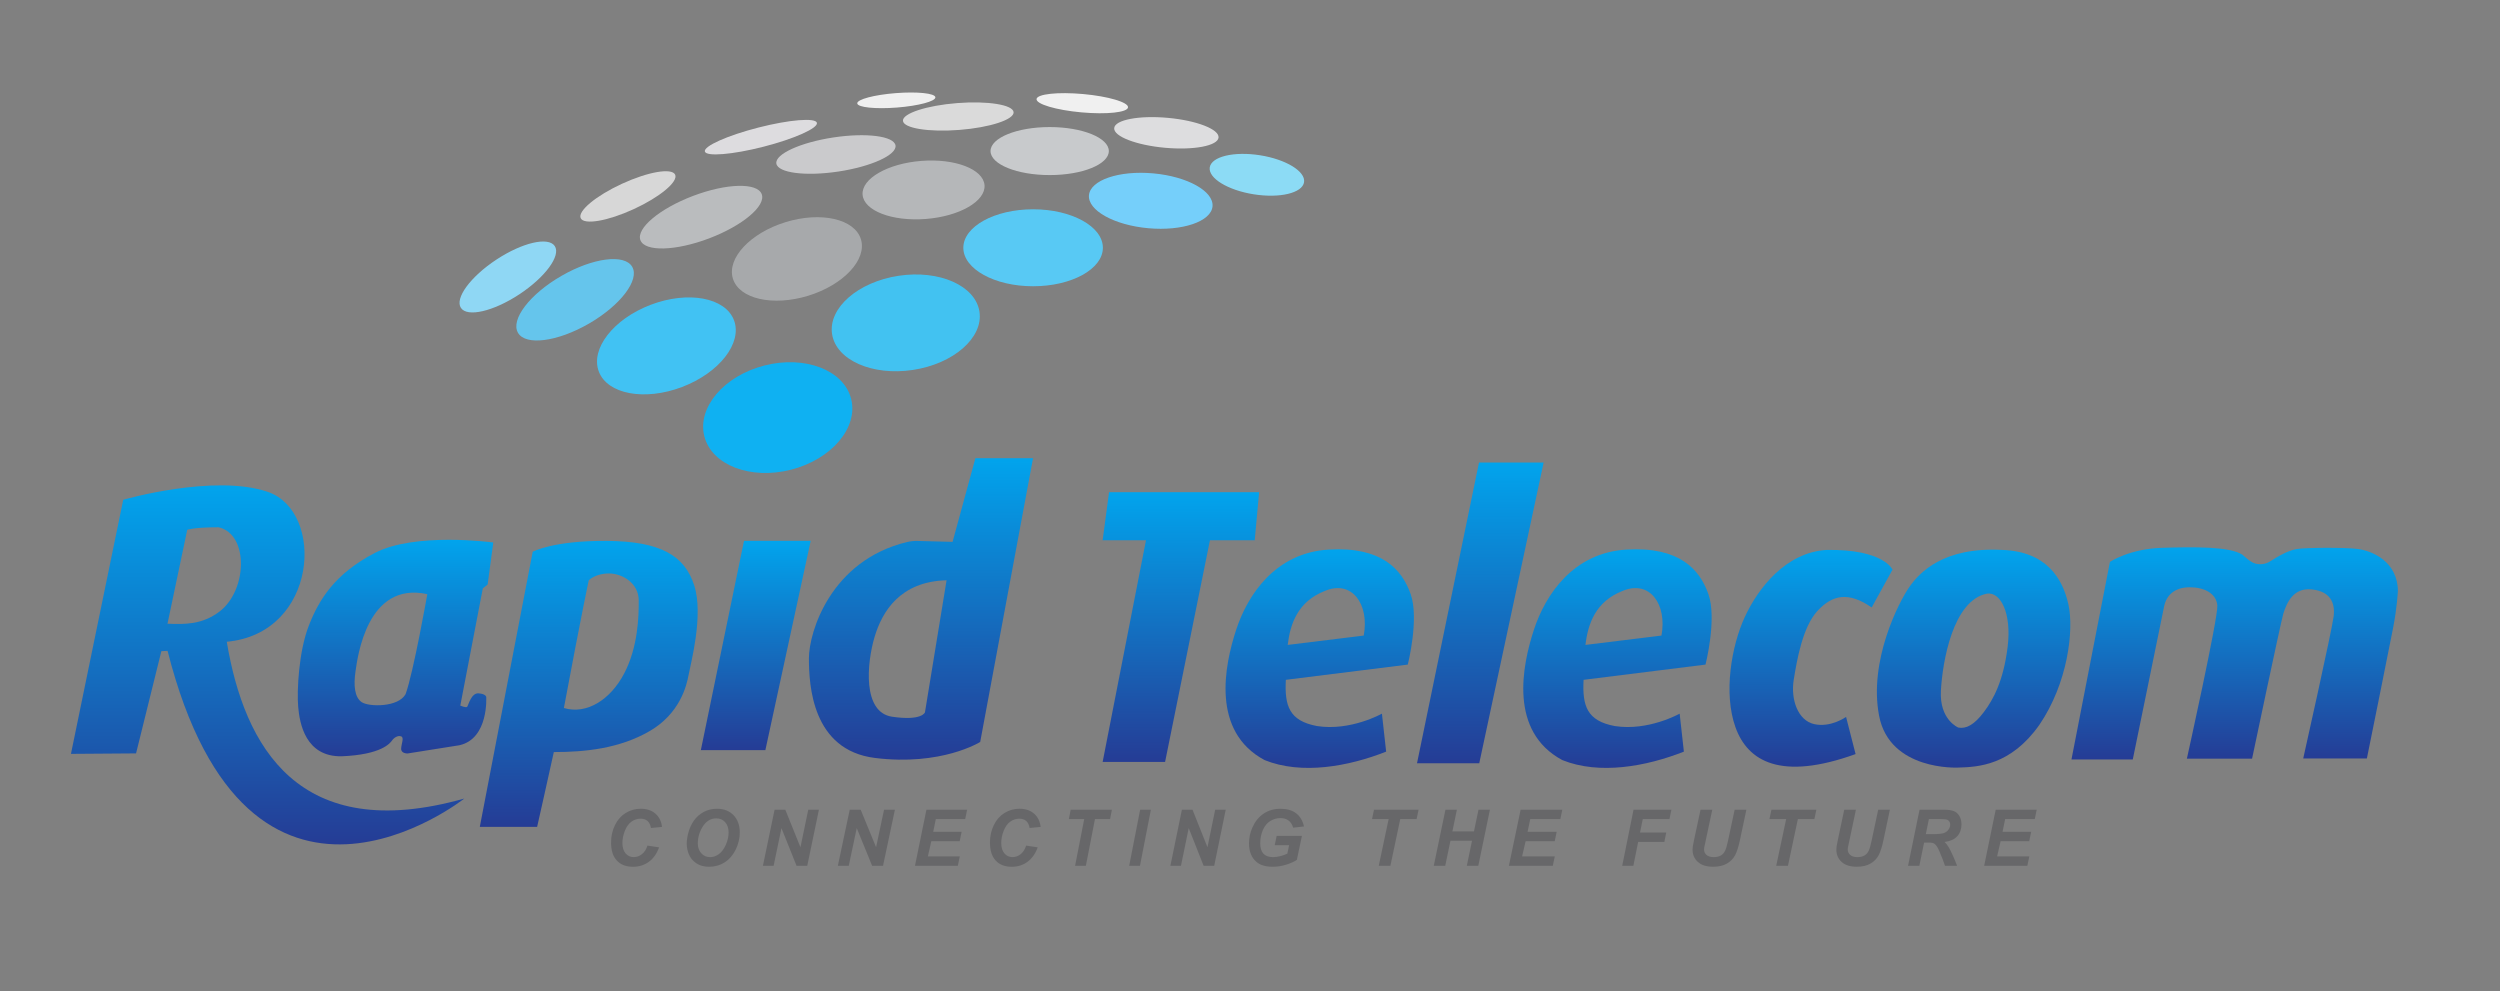 <?xml version="1.0" encoding="utf-8"?>
<!-- Generator: Adobe Illustrator 27.0.0, SVG Export Plug-In . SVG Version: 6.00 Build 0)  -->
<svg version="1.1" id="Layer_1" xmlns="http://www.w3.org/2000/svg" xmlns:xlink="http://www.w3.org/1999/xlink" x="0px" y="0px"
	 viewBox="0 0 2008 796" style="enable-background:new 0 0 2008 796;" xml:space="preserve">
<rect x="0" y="0" width="2008" height="796" fill="#808080" stroke="none"/>
<style type="text/css">
	.st0{fill:#0FB1F2;}
	.st1{fill:#42C2F1;}
	.st2{fill:#58C9F4;}
	.st3{fill:#C8CACC;}
	.st4{fill:#F0F0F0;}
	.st5{fill:#75CFFA;}
	.st6{fill:#DDDDDF;}
	.st7{fill:#8CDBF5;}
	.st8{fill:#41C2F3;}
	.st9{fill:#A7A9AB;}
	.st10{fill:#B5B7B9;}
	.st11{fill:#DADADA;}
	.st12{fill:#CACACC;}
	.st13{fill:#EFEFEF;}
	.st14{fill:#DDDCDF;}
	.st15{fill:#65C5EC;}
	.st16{fill:#BABCBE;}
	.st17{fill:#8FD7F4;}
	.st18{fill:#D7D7D7;}
	.st19{fill:#676769;}
	.st20{fill:url(#SVGID_1_);}
	.st21{fill:url(#SVGID_00000072959742757330718980000012672738430776564626_);}
	.st22{fill:url(#SVGID_00000163073638303997732250000007163466533587283626_);}
	.st23{fill:url(#SVGID_00000163046071390985753550000013920717758753763002_);}
	.st24{fill:url(#SVGID_00000035504505090745831960000017905958073130492339_);}
	.st25{fill:url(#SVGID_00000009560607730664101120000005610047341316321937_);}
	.st26{fill:url(#SVGID_00000043459609207999459350000010752519231738530239_);}
	.st27{fill:url(#SVGID_00000039822541874668545660000008185864318083769492_);}
	.st28{fill:url(#SVGID_00000164494464017070399870000002857959700468403127_);}
	.st29{fill:url(#SVGID_00000180327219893581333640000003243925451113176448_);}
	.st30{fill:url(#SVGID_00000173150438340200781020000013665873284322175881_);}
	.st31{fill:url(#SVGID_00000157308872864937965130000000332542212568129958_);}
</style>
<g>
	<g>
		
			<ellipse transform="matrix(0.969 -0.248 0.248 0.969 -63.65 165.56)" class="st0" cx="624.58" cy="335.14" rx="60.83" ry="43.18"/>
		
			<ellipse transform="matrix(0.989 -0.15 0.15 0.989 -30.661 112.126)" class="st1" cx="727.3" cy="259.14" rx="59.85" ry="38.24"/>
		<ellipse class="st2" cx="829.79" cy="199.01" rx="56.04" ry="30.91"/>
		<ellipse class="st3" cx="843.1" cy="121.34" rx="47.51" ry="19.28"/>
		
			<ellipse transform="matrix(0.09 -0.996 0.996 0.09 708.449 941.214)" class="st4" cx="869.26" cy="82.94" rx="7.39" ry="36.89"/>
		
			<ellipse transform="matrix(0.09 -0.996 0.996 0.09 680.409 1067.301)" class="st5" cx="924.24" cy="161.33" rx="22.12" ry="49.82"/>
		
			<ellipse transform="matrix(0.09 -0.996 0.996 0.09 746.227 1030.122)" class="st6" cx="936.8" cy="106.72" rx="12.07" ry="42.08"/>
		
			<ellipse transform="matrix(0.156 -0.988 0.988 0.156 713.15 1115.791)" class="st7" cx="1009.45" cy="140.61" rx="15.88" ry="38.33"/>
		
			<ellipse transform="matrix(0.935 -0.355 0.355 0.935 -63.709 208.256)" class="st8" cx="535.2" cy="277.6" rx="58.06" ry="35.33"/>
		
			<ellipse transform="matrix(0.956 -0.294 0.294 0.956 -32.818 197.447)" class="st9" cx="639.95" cy="207.82" rx="53.78" ry="30.92"/>
		
			<ellipse transform="matrix(0.997 -0.078 0.078 0.997 -9.63 58.131)" class="st10" cx="741.74" cy="152.74" rx="49.12" ry="23.39"/>
		
			<ellipse transform="matrix(0.997 -0.078 0.078 0.997 -4.961 60.122)" class="st11" cx="769.64" cy="93.77" rx="44.57" ry="10.81"/>
		
			<ellipse transform="matrix(0.989 -0.15 0.15 0.989 -11.002 102.173)" class="st12" cx="671.21" cy="123.96" rx="48.39" ry="13.83"/>
		
			<ellipse transform="matrix(0.997 -0.078 0.078 0.997 -4.101 56.214)" class="st13" cx="719.88" cy="80.77" rx="31.47" ry="5.81"/>
		
			<ellipse transform="matrix(0.969 -0.248 0.248 0.969 -8.17 155.134)" class="st14" cx="610.98" cy="109.96" rx="46.44" ry="7.96"/>
		
			<ellipse transform="matrix(0.866 -0.5 0.5 0.866 -58.514 263.227)" class="st15" cx="461.93" cy="240.8" rx="52.98" ry="22.12"/>
		
			<ellipse transform="matrix(0.935 -0.355 0.355 0.935 -25.166 211.393)" class="st16" cx="563.01" cy="174.22" rx="52.1" ry="18.23"/>
		
			<ellipse transform="matrix(0.835 -0.55 0.55 0.835 -55.213 260.954)" class="st17" cx="407.98" cy="222.64" rx="45.14" ry="16.71"/>
		
			<ellipse transform="matrix(0.908 -0.418 0.418 0.908 -19.814 225.304)" class="st18" cx="504.58" cy="157.9" rx="41.78" ry="11.23"/>
	</g>
	<g>
		<path class="st19" d="M520.05,679.18l9.33,1.41c-1.82,5.06-4.55,8.92-8.2,11.6s-7.91,4.01-12.8,4.01c-5.5,0-9.81-1.66-12.91-4.98
			c-3.1-3.32-4.65-8.13-4.65-14.44c0-5.12,1.04-9.81,3.12-14.06c2.08-4.25,4.96-7.5,8.64-9.76c3.68-2.25,7.69-3.38,12.03-3.38
			c4.87,0,8.81,1.31,11.82,3.92c3.01,2.61,4.78,6.17,5.31,10.68l-8.87,0.86c-0.49-2.62-1.44-4.52-2.84-5.7
			c-1.4-1.18-3.27-1.77-5.6-1.77c-2.56,0-4.95,0.78-7.17,2.34c-2.22,1.55-4,3.99-5.33,7.3c-1.33,3.31-2,6.61-2,9.91
			c0,3.6,0.86,6.39,2.59,8.36c1.73,1.97,3.88,2.95,6.46,2.95c2.39,0,4.59-0.78,6.58-2.34C517.58,684.54,519.07,682.23,520.05,679.18
			z"/>
		<path class="st19" d="M551.59,677.74c0-2.66,0.39-5.47,1.16-8.42c1.02-3.95,2.56-7.38,4.64-10.29c2.08-2.91,4.7-5.21,7.87-6.9
			c3.16-1.69,6.77-2.53,10.81-2.53c5.41,0,9.79,1.73,13.12,5.19c3.33,3.46,5,8.05,5,13.76c0,4.75-1.08,9.35-3.25,13.79
			c-2.17,4.44-5.12,7.87-8.84,10.26c-3.72,2.4-7.93,3.59-12.63,3.59c-4.08,0-7.5-0.95-10.27-2.86s-4.73-4.27-5.88-7.08
			S551.59,680.61,551.59,677.74z M560.49,677.55c0,3.09,0.92,5.68,2.75,7.77c1.83,2.09,4.24,3.13,7.22,3.13c2.43,0,4.76-0.82,7-2.47
			c2.24-1.65,4.09-4.15,5.55-7.5c1.46-3.35,2.2-6.61,2.2-9.79c0-3.54-0.93-6.32-2.78-8.34c-1.85-2.02-4.21-3.03-7.08-3.03
			c-4.4,0-7.98,2.11-10.73,6.33C561.86,667.89,560.49,672.51,560.49,677.55z"/>
		<path class="st19" d="M648.39,695.42h-8.6l-12.12-30.26l-6.3,30.26h-8.6l9.37-45.04h8.63l12.15,30.14l6.27-30.14h8.57
			L648.39,695.42z"/>
		<path class="st19" d="M709.25,695.4h-8.76l-12.35-30.26l-6.42,30.26h-8.76l9.54-45.04h8.79l12.38,30.14l6.39-30.14h8.73
			L709.25,695.4z"/>
		<path class="st19" d="M734.91,695.4l9.2-45.04h32.67l-1.53,7.53h-23.59l-2.1,10.23h22.81l-1.53,7.53h-22.81l-2.76,12.23h25.63
			l-1.56,7.53H734.91z"/>
		<path class="st19" d="M824.2,679.18l9.28,1.41c-1.81,5.06-4.53,8.92-8.15,11.6c-3.62,2.67-7.87,4.01-12.73,4.01
			c-5.48,0-9.76-1.66-12.84-4.98c-3.08-3.32-4.63-8.13-4.63-14.44c0-5.12,1.03-9.81,3.1-14.06c2.07-4.25,4.93-7.5,8.6-9.76
			c3.66-2.25,7.65-3.38,11.97-3.38c4.84,0,8.76,1.31,11.76,3.92c2.99,2.61,4.75,6.17,5.28,10.68l-8.83,0.86
			c-0.49-2.62-1.43-4.52-2.82-5.7c-1.4-1.18-3.25-1.77-5.57-1.77c-2.54,0-4.92,0.78-7.13,2.34c-2.21,1.55-3.97,3.99-5.3,7.3
			c-1.32,3.31-1.99,6.61-1.99,9.91c0,3.6,0.86,6.39,2.58,8.36c1.72,1.97,3.86,2.95,6.43,2.95c2.38,0,4.56-0.78,6.55-2.34
			C821.74,684.54,823.22,682.23,824.2,679.18z"/>
		<path class="st19" d="M872.17,695.4h-8.66l7.34-37.51h-12.33l1.46-7.53h33.11l-1.46,7.53h-12.15L872.17,695.4z"/>
		<path class="st19" d="M906.96,695.4l8.8-45.04h8.63l-8.77,45.04H906.96z"/>
		<path class="st19" d="M975.25,695.4h-8.5l-11.97-30.26l-6.23,30.26h-8.5l9.25-45.04h8.53l12,30.14l6.2-30.14h8.47L975.25,695.4z"
			/>
		<path class="st19" d="M1025.43,671.35h20.28l-4.08,19.33c-2.39,1.54-5.32,2.84-8.8,3.9c-3.47,1.06-7.02,1.6-10.62,1.6
			c-5.61,0-9.9-1.26-12.89-3.78c-4.08-3.44-6.12-8.43-6.12-14.96c0-4.38,0.88-8.58,2.63-12.6c2.1-4.83,5.09-8.58,8.97-11.24
			c3.88-2.66,8.43-3.99,13.67-3.99c5.24,0,9.44,1.21,12.6,3.63c3.17,2.42,5.26,5.94,6.29,10.57l-8.69,0.98
			c-0.76-2.54-2-4.45-3.7-5.75c-1.7-1.29-3.84-1.94-6.42-1.94c-3.01,0-5.77,0.78-8.29,2.34c-2.52,1.56-4.49,3.96-5.91,7.22
			c-1.42,3.26-2.13,6.81-2.13,10.66c0,3.79,0.87,6.59,2.6,8.4c1.73,1.81,4.27,2.72,7.6,2.72c2,0,4.05-0.28,6.15-0.84
			c2.1-0.56,3.92-1.23,5.44-2.01l1.39-6.7h-11.56L1025.43,671.35z"/>
		<path class="st19" d="M1116.77,695.4h-9.36l7.94-37.51h-13.34l1.58-7.53h35.82l-1.58,7.53h-13.15L1116.77,695.4z"/>
		<path class="st19" d="M1182.32,675.28h-17.32l-4.18,20.12h-9.22l9.38-45.04h9.19l-3.6,17.39h17.32l3.63-17.39h9.19l-9.34,45.04
			h-9.22L1182.32,675.28z"/>
		<path class="st19" d="M1211.95,695.4l9.42-45.04h33.47l-1.57,7.53h-24.17l-2.15,10.23h23.37l-1.57,7.53h-23.37l-2.83,12.23h26.26
			l-1.6,7.53H1211.95z"/>
		<path class="st19" d="M1302.96,695.4l9.1-45.04h30.41l-1.54,7.53h-21.46l-2.19,10.81h21.04l-1.51,7.53h-21.04l-3.85,19.17H1302.96
			z"/>
		<path class="st19" d="M1365.87,650.36h9.43l-5.2,24.46l-1.29,6.02c-0.08,0.51-0.12,0.99-0.12,1.44c0,1.78,0.66,3.25,1.99,4.41
			c1.32,1.16,3.25,1.74,5.78,1.74c2.28,0,4.15-0.42,5.64-1.26c1.48-0.84,2.63-2.09,3.44-3.75c0.82-1.66,1.64-4.48,2.47-8.45
			l5.26-24.61h9.43l-5.23,24.64c-1.11,5.18-2.38,9.14-3.82,11.89c-1.44,2.74-3.62,4.98-6.55,6.7c-2.92,1.72-6.62,2.58-11.09,2.58
			c-5.35,0-9.44-1.28-12.28-3.86c-2.84-2.57-4.26-5.87-4.26-9.91c0-0.84,0.07-1.75,0.22-2.73c0.08-0.65,0.45-2.52,1.1-5.59
			L1365.87,650.36z"/>
		<path class="st19" d="M1436.09,695.4h-9.44l8-37.51h-13.44l1.6-7.53h36.11l-1.6,7.53h-13.26L1436.09,695.4z"/>
		<path class="st19" d="M1481.3,650.36h9.38l-5.17,24.46l-1.28,6.02c-0.08,0.51-0.12,0.99-0.12,1.44c0,1.78,0.66,3.25,1.98,4.41
			c1.32,1.16,3.23,1.74,5.75,1.74c2.26,0,4.13-0.42,5.61-1.26c1.47-0.84,2.62-2.09,3.43-3.75c0.81-1.66,1.63-4.48,2.46-8.45
			l5.23-24.61h9.38l-5.2,24.64c-1.1,5.18-2.37,9.14-3.8,11.89c-1.43,2.74-3.6,4.98-6.51,6.7c-2.91,1.72-6.58,2.58-11.03,2.58
			c-5.32,0-9.39-1.28-12.21-3.86c-2.82-2.57-4.24-5.87-4.24-9.91c0-0.84,0.07-1.75,0.22-2.73c0.08-0.65,0.44-2.52,1.09-5.59
			L1481.3,650.36z"/>
		<path class="st19" d="M1541.62,695.4h-9.07l9.22-45.04h19.56c3.36,0,5.98,0.35,7.86,1.06c1.87,0.71,3.38,2,4.54,3.89
			c1.15,1.88,1.73,4.17,1.73,6.85c0,3.83-1.12,6.99-3.36,9.48c-2.24,2.49-5.64,4.03-10.18,4.62c1.16,1.07,2.25,2.47,3.27,4.21
			c2.02,3.52,4.28,8.5,6.76,14.93h-9.73c-0.78-2.54-2.31-6.5-4.6-11.89c-1.24-2.91-2.56-4.87-3.97-5.87
			c-0.86-0.59-2.36-0.89-4.51-0.89h-3.7L1541.62,695.4z M1546.82,669.99h4.81c4.87,0,8.1-0.3,9.69-0.89
			c1.59-0.59,2.84-1.53,3.74-2.79c0.9-1.27,1.35-2.6,1.35-3.99c0-1.64-0.65-2.87-1.95-3.69c-0.8-0.49-2.53-0.74-5.2-0.74h-9.97
			L1546.82,669.99z"/>
		<path class="st19" d="M1593.68,695.4l9.27-45.04h32.94l-1.55,7.53h-23.79l-2.12,10.23h23l-1.55,7.53h-23l-2.79,12.23h25.84
			l-1.57,7.53H1593.68z"/>
	</g>
	<g>
		<linearGradient id="SVGID_1_" gradientUnits="userSpaceOnUse" x1="1794.906" y1="609.98" x2="1794.906" y2="439.593">
			<stop  offset="0" style="stop-color:#253C95"/>
			<stop  offset="1" style="stop-color:#01A4ED"/>
		</linearGradient>
		<path class="st20" d="M1713.05,609.98h-49.24l30.89-158.69c0,0,15.68-10.51,41.87-11.29c26.19-0.78,54.26-1.1,64.45,5.49
			c5.65,4.86,8.62,7.68,14.27,7.68s8.31-2.51,12.23-4.86c3.92-2.35,10.82-6.27,17.41-7.37c6.59-1.1,37.95-1.41,48.92,0
			c10.98,1.41,31.99,9.72,32.15,33.87c0,0-0.78,13.8-3.76,29.01c-2.98,15.68-21.17,105.38-21.17,105.38h-51.12
			c0,0,23.21-103.65,24.46-114.31c1.25-10.66-2.67-19.91-17.56-21.48c-14.9-1.57-20.07,10.66-22.89,19.44
			c-2.82,10.51-25.09,116.51-25.09,116.51h-52.37c0,0,25.25-113.53,24.46-123.09c-0.78-9.57-10.35-14.58-22.11-14.58
			c-11.76,0-18.82,5.96-20.7,15.68C1736.26,497.08,1713.05,609.98,1713.05,609.98z"/>
		
			<linearGradient id="SVGID_00000049187542380877012300000010650417506718775683_" gradientUnits="userSpaceOnUse" x1="214.959" y1="678.225" x2="214.959" y2="389.851">
			<stop  offset="0" style="stop-color:#253C95"/>
			<stop  offset="1" style="stop-color:#01A4ED"/>
		</linearGradient>
		<path style="fill:url(#SVGID_00000049187542380877012300000010650417506718775683_);" d="M182.14,515.45
			c73.19-6.63,79.29-104.67,32.82-120.42c-43.21-14.64-115.99,6.38-115.99,6.38L56.99,605.51l52.29-0.39l20.33-82.1l4.99-0.26
			c64.8,256.06,238.34,118.63,238.34,118.63C239.71,678.98,196.18,599.46,182.14,515.45z M176.21,491.27
			c-13.99,10.58-28.19,10.24-41.68,9.69l15.86-75.43c0,0,5.03-2.02,25.2-2.02C199.91,429.04,198.87,474.13,176.21,491.27z"/>
		<g>
			
				<linearGradient id="SVGID_00000090974003429362571620000013825382828682612874_" gradientUnits="userSpaceOnUse" x1="317.698" y1="607.455" x2="317.698" y2="433.569">
				<stop  offset="0" style="stop-color:#253C95"/>
				<stop  offset="1" style="stop-color:#01A4ED"/>
			</linearGradient>
			<path style="fill:url(#SVGID_00000090974003429362571620000013825382828682612874_);" d="M391.68,469.49l4.52-33.76
				c-1.13-0.16-62.84-8.4-95.15,8.4c-32.31,16.8-44.91,37.64-52.99,58.32c-8.08,20.68-9.69,52.02-8.56,65.26
				c1.13,13.25,5.82,40.22,34.89,39.74c31.99-1.29,38.93-10.5,40.55-12.76c1.62-2.26,4.68-4.2,7.27-3.23c2.58,0.97,0.17,5.82,0,9.85
				c-0.16,4.04,5.17,3.88,5.17,3.88s0,0,41.68-6.62c23.59-5.33,21.49-38.77,21.49-38.77s-0.16-2.42-6.14-2.91s-8.24,9.85-9.21,10.82
				c-0.97,0.97-5.49-0.97-5.49-0.97l18.09-94.18L391.68,469.49z M325.77,557.53c-5.82,10.66-29.4,10.34-35.22,6.46
				c-5.82-3.88-6.62-13.57-5.01-24.72s9.21-72.69,57.67-62.03C343.22,477.25,332.07,540.25,325.77,557.53z"/>
		</g>
		<g>
			
				<linearGradient id="SVGID_00000085235819455849464760000012663031148897295778_" gradientUnits="userSpaceOnUse" x1="472.883" y1="664.15" x2="472.883" y2="434.429">
				<stop  offset="0" style="stop-color:#253C95"/>
				<stop  offset="1" style="stop-color:#01A4ED"/>
			</linearGradient>
			<path style="fill:url(#SVGID_00000085235819455849464760000012663031148897295778_);" d="M557.59,470.14
				c-7.75-23.91-26.98-35.38-70.11-35.7c-43.13-0.32-59.61,8.72-59.61,8.72l-42.49,220.99h46.04c0,0,9.85-43.62,13.41-60.09
				c24.88,0,52.66-2.75,76.89-16.8c24.23-14.05,29.72-36.19,31.34-45.07C554.68,533.3,565.34,494.05,557.59,470.14z M501.37,540.89
				c-10.98,21-30.05,33.28-48.46,27.79c14.7-78.51,19.98-102.58,19.98-102.58s5.23-5.49,16.21-5.49s23.75,7.92,23.91,21.32
				C513.16,495.34,512.36,519.89,501.37,540.89z"/>
		</g>
		
			<linearGradient id="SVGID_00000093179361017881014260000013484039201929806255_" gradientUnits="userSpaceOnUse" x1="607.036" y1="602.505" x2="607.036" y2="434.38">
			<stop  offset="0" style="stop-color:#253C95"/>
			<stop  offset="1" style="stop-color:#01A4ED"/>
		</linearGradient>
		<polygon style="fill:url(#SVGID_00000093179361017881014260000013484039201929806255_);" points="597.59,434.38 651.15,434.38 
			614.74,602.51 562.92,602.51 		"/>
		<g>
			
				<linearGradient id="SVGID_00000057141029255821769490000009585839023305943471_" gradientUnits="userSpaceOnUse" x1="739.714" y1="610.172" x2="739.714" y2="368.036">
				<stop  offset="0" style="stop-color:#253C95"/>
				<stop  offset="1" style="stop-color:#01A4ED"/>
			</linearGradient>
			<path style="fill:url(#SVGID_00000057141029255821769490000009585839023305943471_);" d="M783.43,368.04l-18.32,67.18
				l-28.14-0.73c-2.82-0.07-5.65,0.2-8.39,0.86c-61.37,14.74-78.86,72.36-78.86,93.4c0,21.54,2.57,73.76,53.04,80.04
				c53.54,6.66,84.54-12.86,84.54-12.86l42.43-227.89H783.43z M742.93,572.14c0,0-2.25,7.07-26.36,3.54
				c-24.11-3.54-20.25-43.39-14.14-63.96c6.11-20.57,20.57-44.68,57.86-45.64L742.93,572.14z"/>
		</g>
		
			<linearGradient id="SVGID_00000173867629116029207550000016678971918173464735_" gradientUnits="userSpaceOnUse" x1="948.482" y1="612" x2="948.482" y2="395.357">
			<stop  offset="0" style="stop-color:#253C95"/>
			<stop  offset="1" style="stop-color:#01A4ED"/>
		</linearGradient>
		<polygon style="fill:url(#SVGID_00000173867629116029207550000016678971918173464735_);" points="1011.32,395.36 890.79,395.36 
			885.64,433.93 920.46,433.93 885.64,612 935.79,612 971.84,433.93 1007.79,433.93 		"/>
		
			<linearGradient id="SVGID_00000154406761536959997030000012186157063292690357_" gradientUnits="userSpaceOnUse" x1="1060.01" y1="616.783" x2="1060.01" y2="441.195">
			<stop  offset="0" style="stop-color:#253C95"/>
			<stop  offset="1" style="stop-color:#01A4ED"/>
		</linearGradient>
		<path style="fill:url(#SVGID_00000154406761536959997030000012186157063292690357_);" d="M1130.73,533.8
			c0,0,9.32-36.65,2.33-56.57c-6.99-19.91-23.3-38.35-65.89-35.8c-42.58,2.54-65.04,36.02-74.36,64.62
			c-9.32,28.6-20.13,81.35,22.88,104.44c29.87,12.08,67.58,5.08,97.66-6.78c-3.39-30.51-3.39-30.51-3.39-30.51
			s-25.21,14.19-52.12,9.96c-22.31-4.17-26.15-16.15-25.05-37.13L1130.73,533.8z M1064,474.69c21.82-9.32,36.02,10.59,31.35,35.8
			c-32.56,4-50.82,6.24-61.06,7.5C1036.33,500.73,1042.56,483.11,1064,474.69z"/>
		
			<linearGradient id="SVGID_00000019662087986738194420000002618901456074771347_" gradientUnits="userSpaceOnUse" x1="1299.153" y1="616.783" x2="1299.153" y2="441.195">
			<stop  offset="0" style="stop-color:#253C95"/>
			<stop  offset="1" style="stop-color:#01A4ED"/>
		</linearGradient>
		<path style="fill:url(#SVGID_00000019662087986738194420000002618901456074771347_);" d="M1369.87,533.8
			c0,0,9.32-36.65,2.33-56.57c-6.99-19.91-23.3-38.35-65.89-35.8c-42.58,2.54-65.04,36.02-74.36,64.62
			c-9.32,28.6-20.13,81.35,22.88,104.44c29.87,12.08,67.58,5.08,97.66-6.78c-3.39-30.51-3.39-30.51-3.39-30.51
			s-25.21,14.19-52.12,9.96c-22.31-4.17-26.15-16.15-25.05-37.13L1369.87,533.8z M1303.14,474.69c21.82-9.32,36.02,10.59,31.35,35.8
			c-32.56,4-50.82,6.24-61.06,7.5C1275.48,500.73,1281.7,483.11,1303.14,474.69z"/>
		
			<linearGradient id="SVGID_00000105425386768534004080000001892634941925437345_" gradientUnits="userSpaceOnUse" x1="1188.992" y1="613.033" x2="1188.992" y2="371.518">
			<stop  offset="0" style="stop-color:#253C95"/>
			<stop  offset="1" style="stop-color:#01A4ED"/>
		</linearGradient>
		<polygon style="fill:url(#SVGID_00000105425386768534004080000001892634941925437345_);" points="1239.84,371.52 1188.14,613.03 
			1138.15,613.03 1187.93,371.52 		"/>
		
			<linearGradient id="SVGID_00000018229295422932113900000003539361549612926352_" gradientUnits="userSpaceOnUse" x1="1454.617" y1="615.795" x2="1454.617" y2="441.672">
			<stop  offset="0" style="stop-color:#253C95"/>
			<stop  offset="1" style="stop-color:#01A4ED"/>
		</linearGradient>
		<path style="fill:url(#SVGID_00000018229295422932113900000003539361549612926352_);" d="M1503.34,487.92l16.74-30.39
			c0,0-7.1-16.56-52.96-15.83c-32.76,2-54.96,30.57-65.7,53.87c-10.74,23.29-17.29,61.33-7.46,88.63
			c9.83,27.3,36.4,43.13,96.45,21.47c-7.64-29.85-7.64-29.85-7.64-29.85s-12.19,8.74-25.48,5.82
			c-13.28-2.91-19.11-19.84-16.56-35.67c2.55-15.83,7.1-42.22,18.93-55.14C1471.5,477.91,1484.42,474.82,1503.34,487.92z"/>
		<g>
			
				<linearGradient id="SVGID_00000070807234583618249700000014623583366340591494_" gradientUnits="userSpaceOnUse" x1="1585.209" y1="616.54" x2="1585.209" y2="441.478">
				<stop  offset="0" style="stop-color:#253C95"/>
				<stop  offset="1" style="stop-color:#01A4ED"/>
			</linearGradient>
			<path style="fill:url(#SVGID_00000070807234583618249700000014623583366340591494_);" d="M1661.31,485.27
				c-4.71-20.94-17.8-42.41-53.4-43.59c-47.12-2.41-66.14,18.11-74.35,29.81s-32.81,59.16-24.26,103.49
				c8.55,44.33,63.35,41.54,63.35,41.54c16.09-0.42,42.41-1.72,65.34-34.29C1660.71,549,1666.03,506.21,1661.31,485.27z
				 M1612.5,519.86c-3.43,27.21-11.36,41.79-19.07,52.07c-7.71,10.29-14.36,13.71-20.57,12.43c0,0-15.21-6.21-13.93-29.57
				c1.29-23.36,9.64-72.64,37.07-78C1606.93,475.29,1615.93,492.64,1612.5,519.86z"/>
		</g>
	</g>
</g>
</svg>
